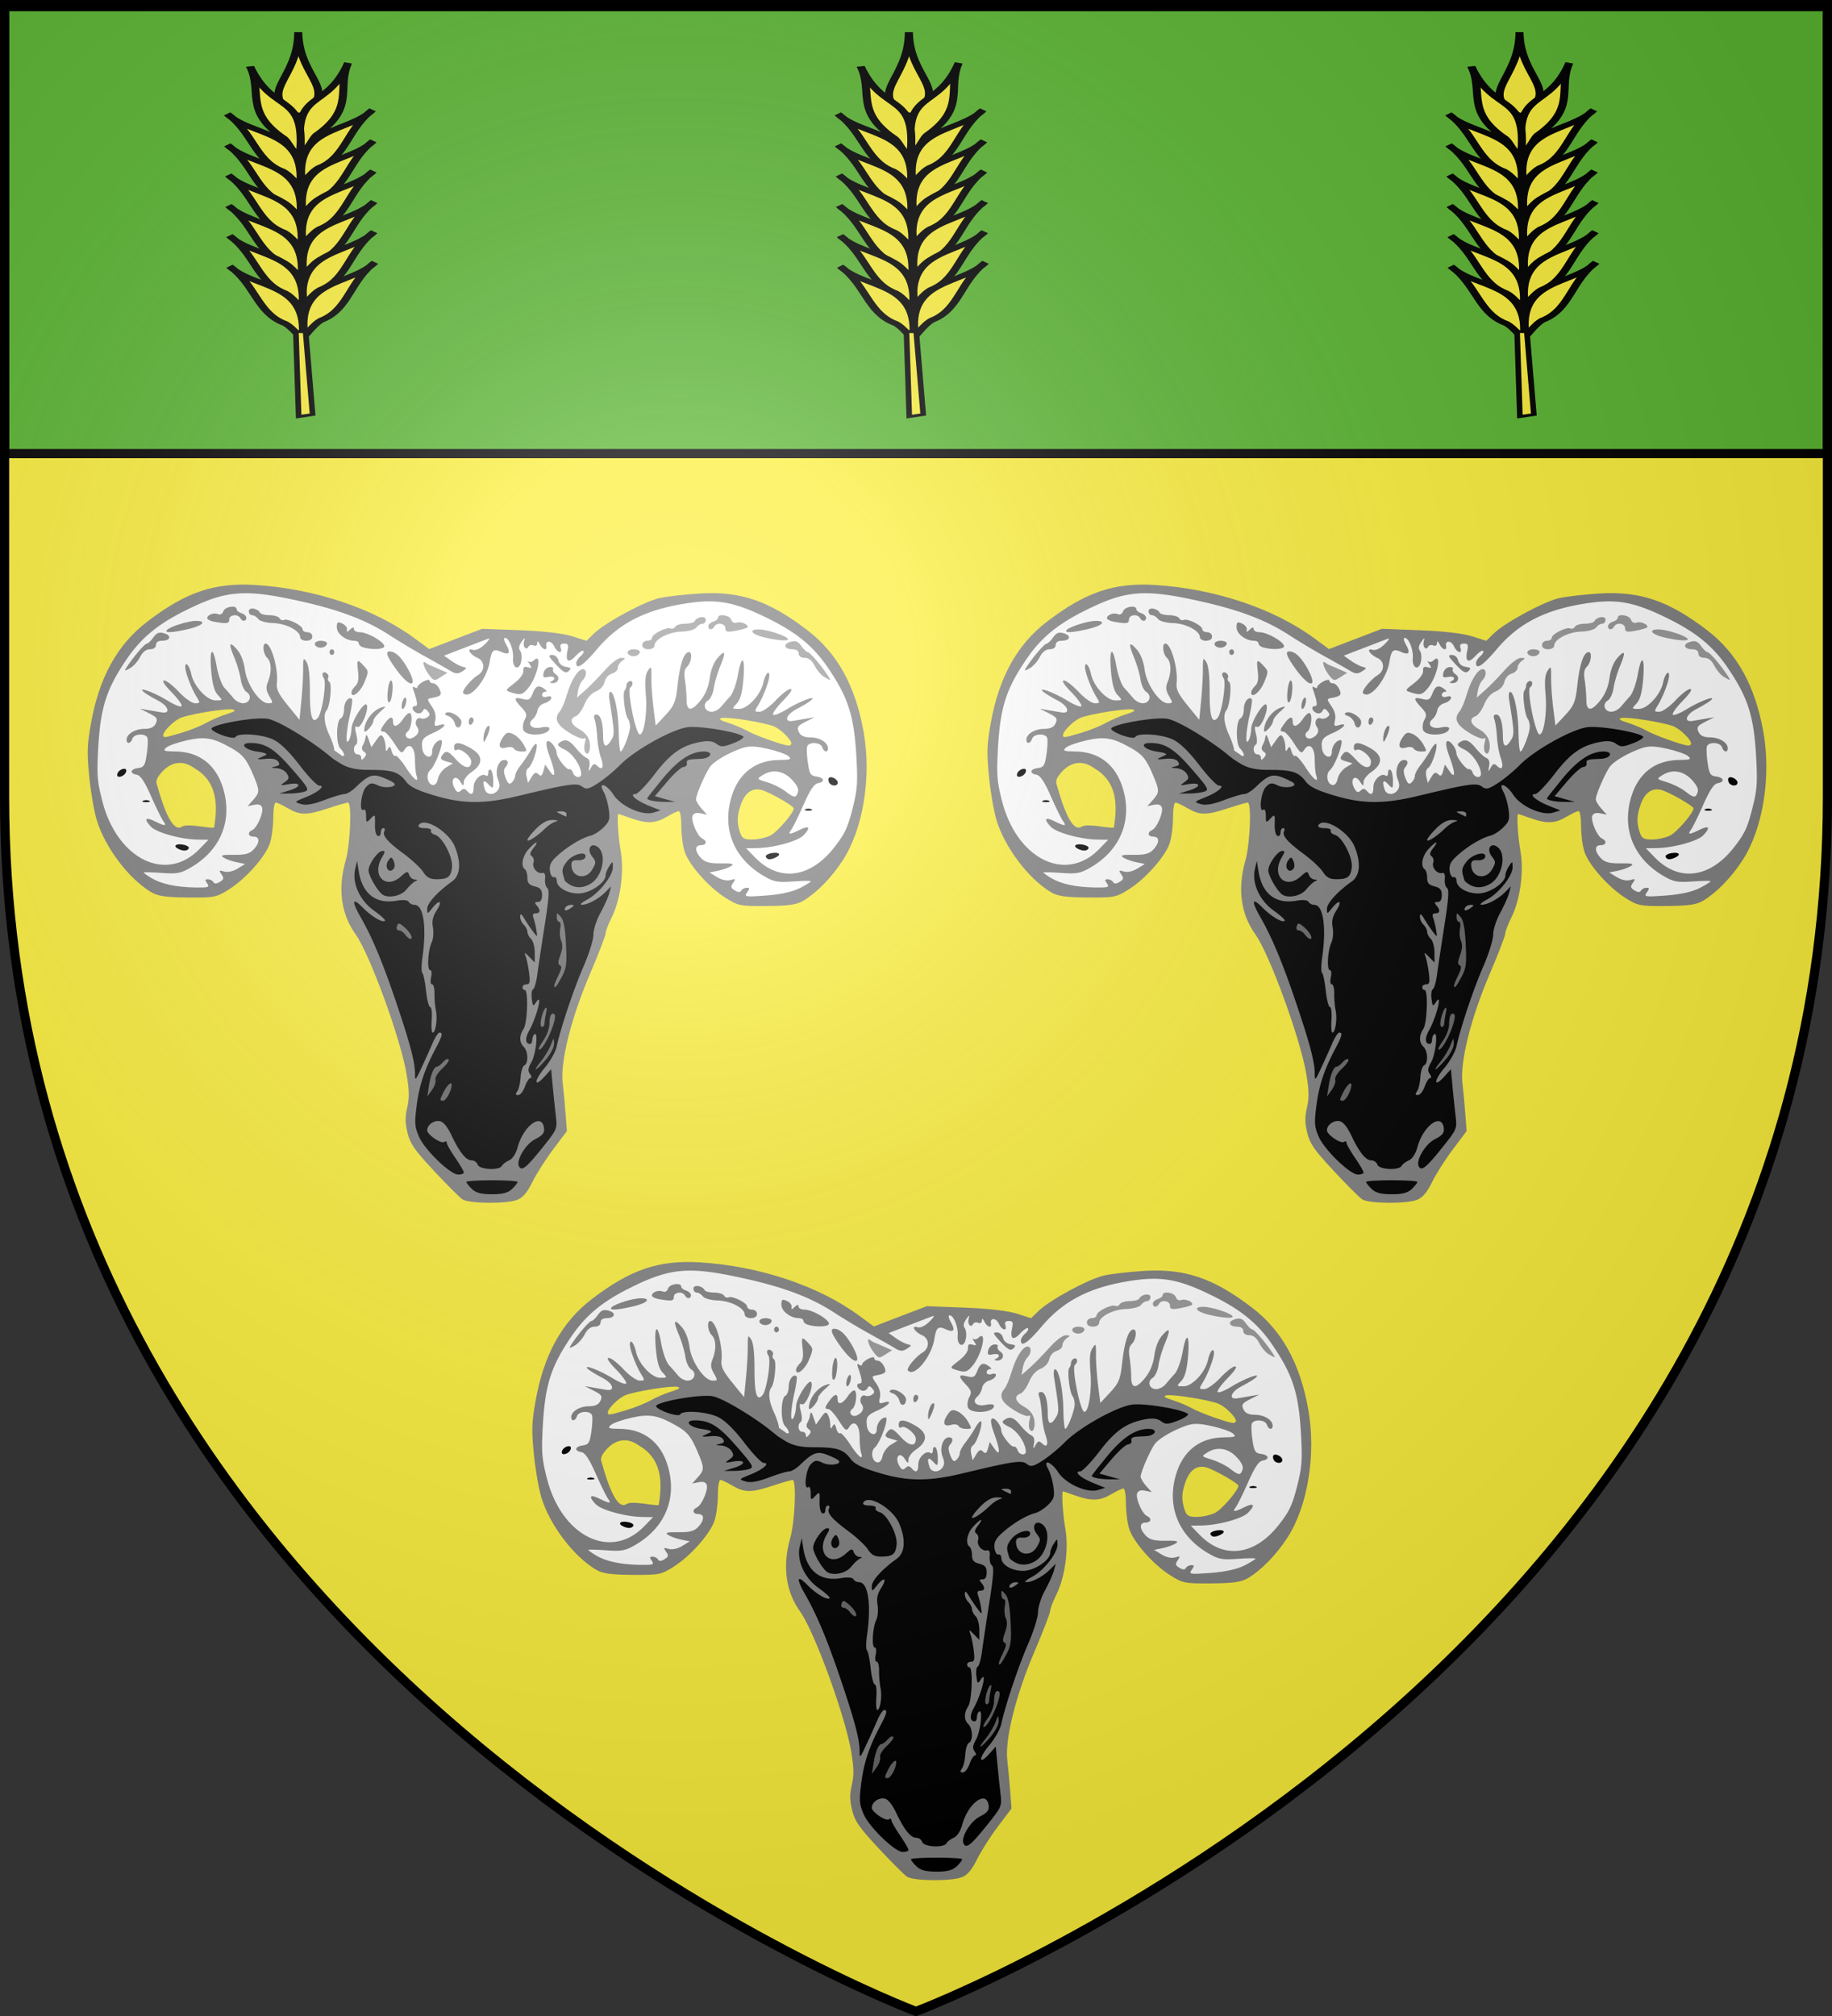 <svg xmlns="http://www.w3.org/2000/svg" xmlns:xlink="http://www.w3.org/1999/xlink" width="600" height="660" version="1.0"><rect width="100%" height="100%" fill="#333333" stroke="none"/><desc>Flag of Canton of Valais (Wallis)</desc><defs><radialGradient xlink:href="#a" id="j" cx="221.445" cy="226.331" r="300" fx="221.445" fy="226.331" gradientTransform="matrix(1.353 0 0 1.349 -77.63 -85.747)" gradientUnits="userSpaceOnUse"/><linearGradient id="a"><stop offset="0" style="stop-color:white;stop-opacity:.314"/><stop offset=".19" style="stop-color:white;stop-opacity:.251"/><stop offset=".6" style="stop-color:#6b6b6b;stop-opacity:.125"/><stop offset="1" style="stop-color:black;stop-opacity:.125"/></linearGradient></defs><g style="display:inline"><path d="M300 658.5s298.5-112.32 298.5-397.772V2.176H1.5v258.552C1.5 546.18 300 658.5 300 658.5" style="fill:#fcef3c;fill-opacity:1;fill-rule:evenodd;stroke:none;stroke-width:1px;stroke-linecap:butt;stroke-linejoin:miter;stroke-opacity:1"/><g style="display:inline"><path d="M0 0h600v660H0z" style="fill:none;stroke:none"/></g><g style="fill:#5ab532"><path d="M1.496 393.858h597.008v147.008H1.496z" style="fill:#5ab532;fill-opacity:1;fill-rule:nonzero;stroke:#020000;stroke-width:3;stroke-linecap:butt;stroke-miterlimit:4;stroke-opacity:1;stroke-dasharray:none" transform="translate(.004 -392.366)"/></g><g style="display:inline"><g style="fill:#5ab532;fill-opacity:1" transform="matrix(1.58 0 0 1.58 -291.175 144.828)"><g id="g"><path d="M280.134 156.837c-.587-.393-3.239-3.044-5.894-5.892-4.035-4.328-4.935-5.621-5.479-7.879-.507-2.104-.521-3.263-.064-5.248.462-2.01.436-3.462-.127-6.877-1.198-7.275-7.622-24.901-10.567-29-3.024-4.205-3.734-9.46-2.068-15.295.974-3.41 1.321-12.007.485-12.007-.304 0-2.147.53-4.095 1.176-4.443 1.476-5.869 1.476-8.359 0-1.092-.647-2.223-1.176-2.512-1.176-.302 0-.527 1.394-.527 3.254 0 1.79-.33 4.172-.733 5.292-.995 2.765-4.999 7.252-8.386 9.398-2.656 1.683-3.057 1.763-8.611 1.716-4.58-.038-6.205-.277-7.599-1.116-4.671-2.814-9.53-9.26-11.257-14.93-.555-1.826-1.26-5.906-1.564-9.066-.477-4.946-.427-6.463.355-10.885 1.696-9.586 5.449-16.388 11.668-21.146 7.988-6.112 13.884-8.122 22.327-7.613 12.332.745 24.62 4.836 33.012 10.99l3.124 2.292 5.488-2.1 5.488-2.1 7.852.3c4.874.186 8.974.658 10.811 1.246l2.96.946 1.533-1.499c2.306-2.253 10.414-6.643 13.572-7.348 1.531-.342 5.292-.774 8.357-.96 8.442-.512 14.338 1.498 22.327 7.61 6.22 4.759 9.973 11.561 11.669 21.147 1.642 9.285-.117 20.035-4.343 26.535-2.312 3.556-5.344 6.672-8.124 8.346-1.394.84-3.019 1.078-7.598 1.116-5.555.047-5.956-.033-8.612-1.716-3.387-2.146-7.391-6.633-8.386-9.398-.403-1.12-.732-3.502-.732-5.292 0-1.86-.226-3.254-.527-3.254-.29 0-1.42.53-2.513 1.176-2.37 1.405-4.062 1.474-7.391.3-1.368-.481-2.544-.878-2.614-.882-.348-.017-.056 4.733.474 7.713.75 4.216-.065 10.13-1.895 13.758-.681 1.35-1.238 2.822-1.238 3.272s-1.472 4.266-3.271 8.48c-3.89 9.106-6.139 18.127-5.622 22.54.179 1.524.447 4.384.596 6.357l.271 3.586-2.84 3.768c-1.563 2.072-3.505 5.126-4.317 6.787-1.045 2.14-1.949 3.21-3.1 3.677-2.164.876-10.052.808-11.404-.099" style="display:inline;fill:gray;fill-opacity:1;stroke:none"/><path d="M290.444 154.685c.627-.607 1.14-1.26 1.14-1.451 0-.19-2.393-.347-5.319-.347-2.925 0-5.319.156-5.319.347s.513.844 1.14 1.451c.836.81 1.949 1.105 4.18 1.105s3.342-.294 4.178-1.105" style="display:inline;fill:#000;fill-opacity:1;stroke:none"/><path d="m253.591 63.824 1.187.813c.424.409.84.472.84.144 0-.324-.343-.919-.762-1.322-.963-.928-.896-5.858.086-6.295.371-.166.675-1.039.675-1.94 0-1.452 1.038-2.718 1.648-2.01.124.145-.081 1.64-.457 3.324-.827 3.702-.923 6.498-.177 5.157.27-.485.5-1.544.512-2.353.023-1.603 2.706-5.803 3.157-4.943.496.948-1.162 4.895-1.916 4.559-.553-.247-.604.062-.249 1.5.268 1.085.26 1.945-.022 2.147-.753.54-.54 2.032.29 2.032.419 0 .76.318.76.706 0 .536.152.53.63-.025.5-.581.487-.831-.065-1.228-.442-.317-.535-.79-.257-1.3.24-.44.469-1 .508-1.242.198-1.23.301-1.21.773.147l.51 1.471 1.012-1.44c.835-1.186 1.094-1.29 1.476-.588.255.468.47 1.38.48 2.028.011.902.118.987.458.364.348-.638.518-.542.789.45.19.694.531 1.129.76.965.227-.164 1.18.883 2.116 2.327 1.697 2.616 2.846 3.494 2.263 1.73-.17-.513-.308-1.977-.308-3.255 0-2.61-1.153-3.683-2.188-2.038-.554.879-.782.73-2.129-1.383-.83-1.302-1.793-2.374-2.142-2.382-.845-.018-.799-.364.24-1.772 1.035-1.405 1.66-1.518 1.66-.3 0 1.337 1.002 1.057 2.12-.595.55-.812 1.19-1.34 1.422-1.174.614.441.238 3.295-.504 3.828-.906.65-.139 1.787.904 1.34 1.232-.527 1.66-1.473 1.051-2.325-.636-.89-.064-2.144.803-1.758.345.154.947.05 1.338-.23.577-.414.588-.65.06-1.264-.527-.611-.727-.612-1.05-.004-.22.413-.78.58-1.246.373-.951-.424-1.148-1.428-.28-1.428.554 0 .454-.928-.34-3.185-.28-.794-.223-1 .195-.7.326.233.594.21.597-.051.002-.262.572-.782 1.266-1.156s1.262-.44 1.262-.147.334.533.743.533c.408 0 .987.533 1.288 1.185.572 1.24.365 1.468-1.699 1.869-.89.173-.885.255.1 1.706.686 1.01.932 1.985.729 2.888-.264 1.172-.155 1.316.786 1.03 2-.607 1.127.56-1.187 1.586-2.214.982-2.52 1.42-2.289 3.267.218 1.737 2.036 2.368 2.036.706 0-1.224.932-2.47 1.846-2.47.775 0-1.116 5.264-2.233 6.216-.93.792-.626 2.83.458 3.072.523.117.936-.354 1.14-1.302.177-.817.946-1.866 1.708-2.332l1.387-.847-1.407-.412c-1.127-.33-1.29-.575-.824-1.228.822-1.15 1.153-1.044 3.016.978 1.665 1.806 3.014 1.94 3.014.299 0-1.096-2.293-2.921-3.017-2.402-.29.21-.529-.033-.529-.537 0-1.183 1.043-1.163 3.254.062 2.814 1.558 2.909 3.31.276 5.115-.827.568-1.51 1.48-1.52 2.028-.014.872-.109.854-.761-.148-1.046-1.607-2.117-.395-1.185 1.34.499.927.815 1.061 1.33.565.495-.478.832-.47 1.262.03.92 1.068 1.397.806 1.397-.77 0-1.498 1.634-3.019 2.543-2.366.273.196.496-.072.496-.596 0-.523.228-.788.507-.588s.506 1.183.506 2.185c0 1.784-.02 1.8-1.013.756-1.012-1.064-1.285-.626-.705 1.129.38 1.149 1.899 1.213 2.685.114.436-.611.439-1.185.01-2.279-.667-1.7.088-3.964 1.321-3.964.87 0 .962.685.211 1.557-.37.43-.346 1.088.08 2.173.474 1.21.761 1.41 1.29.9.375-.361.68-.982.68-1.38 0-.4.514-1.37 1.14-2.156a28 28 0 0 0 2.067-3.08c.51-.905 1.046-1.509 1.19-1.34.433.502-.87 4.457-1.631 4.951-.44.287-.592.959-.404 1.794l.3 1.335.742-1.228c.561-.932.903-1.073 1.412-.582.517.498.755.342 1.034-.677l.362-1.324.947 1.358c1.272 1.826 1.253.39-.042-3.118-.63-1.71-.802-2.813-.473-3.05.543-.389 1.925 1.348 1.952 2.453.023.918 2.062 3.503 2.619 3.32.256-.084.597.247.759.736.33 1.002 1.704 1.22 1.704.27 0-1.656-1.756-4.264-3.413-5.068-1.397-.678-1.657-1.01-1.106-1.415 1.206-.887 2.026-.622 3.43 1.106.738.91 1.724 1.82 2.19 2.023.572.25.766.811.598 1.73-.223 1.216-.188 1.247.334.297.464-.847.73-.92 1.313-.358 1.08 1.042 1.434.223.742-1.717-.334-.938-.677-2.866-.762-4.285s-.323-3.043-.528-3.61c-.259-.713-.142-1.029.382-1.029.848 0 1.362 1.71 1.372 4.56.01 2.184.637 2.452 1.683.718.713-1.181.696-1.536-.382-8.367-.14-.89-.05-1.617.2-1.617.8 0 1.66 4.124 1.73 8.3.038 2.228.214 4.051.391 4.052.487.004 1.958-3.842 1.958-5.117 0-.614-.2-1.368-.442-1.676-.612-.774-1.148-5.282-.692-5.812.206-.239.374-.72.374-1.071 0-.35.285-.748.633-.883.714-.276.873.788.19 1.278-.748.537 1.107 9.754 1.963 9.754.875 0 1.558-4.398 1.257-8.085-.248-3.036-.15-4.248.417-5.125.688-1.066.74-.959.72 1.47-.013 1.441.184 4.257.438 6.257l.46 3.637 1.855-1.979c1.964-2.095 2.297-2.871 2.658-6.196.495-4.562 1.336-7.041 2.388-7.041.753 0 .492 2.164-.359 2.984-.593.571-.717 1.324-.474 2.867.181 1.15.331 2.952.333 4.003.005 2.486 1.047 2.5 2.983.038.954-1.213 1.595-2.81 1.816-4.523.21-1.62.818-3.2 1.567-4.07 1.667-1.936 1.868-1.406.612 1.613-.578 1.39-1.178 3.432-1.332 4.537s-.697 2.268-1.206 2.584c-1.198.745-.687 2.322.753 2.322.604 0 1.484-.463 1.954-1.03a76 76 0 0 1 1.884-2.16c.58-.637 1.294-2.623 1.638-4.559.786-4.419 1.525-3.59 1.092 1.224-.235 2.616-.636 4.033-1.364 4.821-1.03 1.113-1.028 1.116.485 1.116 1.79 0 4.494-2.93 5.028-5.448.378-1.78 1.245-2.773 1.245-1.425 0 1.069-1.274 4.405-2.345 6.137-.78 1.263-.765 1.324.327 1.324.632 0 2.13-1.055 3.343-2.353 1.21-1.295 2.578-2.354 3.041-2.354.54 0-.004.866-1.51 2.406-1.294 1.323-2.236 2.625-2.093 2.894s1.455-.244 2.915-1.14c2.775-1.705 6.383-3.012 4.934-1.789-.418.353-1.748 1.155-2.955 1.783-2.175 1.131-2.702 2.768-.79 2.455.528-.086 1.757-.295 2.732-.464l1.773-.307-1.89.964c-1.621.826-1.817 1.123-1.376 2.082.361.784 1.078 1.123 2.397 1.137 1.941.019 3.655 1.075 3.655 2.252 0 .974-.854.822-1.196-.212-.352-1.066-2.792-1.18-3.126-.147-.13.404-.061 1.927.154 3.383.342 2.31.568 2.671 1.773 2.834 1.643.221 1.836 1.124.296 1.39-.77.134-1.632 1.425-2.962 4.432-1.032 2.334-2.167 4.65-2.522 5.148-.804 1.125-.458 1.135 1.774.052 1.966-.954 2.276-.464.733 1.157-1.152 1.211-6.17 2.594-9.614 2.65l-2.28.036 1.887 1.937c4.91 5.04 11.276 4.277 16.238-1.948 2.259-2.834 2.9-4.157 3.886-8.01 1.026-4.016 1.139-5.384.868-10.53-.462-8.805-1.662-12.611-5.966-18.923-2.913-4.273-6.323-7.114-11.885-9.904-7.533-3.78-11.141-4.422-18.182-3.24-8.02 1.346-13.346 4.15-17.731 9.339q-4.321 5.11-4.322 2.906c0-.369.399-1.009.886-1.423.487-.413.75-.909.586-1.1s-.901.3-1.636 1.09c-1.467 1.58-2.138 1.104-1.647-1.166.251-1.163.119-1.437-.696-1.437-.687 0-.914.28-.716.882.442 1.338-.714 1.056-1.353-.33-.565-1.227-1.863-1.257-1.63-.037.2 1.04-.78.773-1.352-.368q-.515-1.025-.532-.231c-.009.457-.333.657-.759.467-.409-.183-.88-.074-1.048.24-.482.907-1.232.034-.93-1.083.228-.849.145-.83-.52.117-.558.793-.639 1.345-.274 1.856.286.4.375 1.397.199 2.216-.433 2.003-1.86 1.395-1.682-.717.145-1.732-.83-4.189-1.663-4.189-.323 0-.223.574.245 1.404.974 1.725.63 2.226-1.023 1.496-1.62-.716-2.001-.399-2.387 1.988-.61 3.782-4.19 8.054-5.486 6.548-.373-.433 1.578-2.83 3.029-3.719 1.514-.928 1.472-2.892-.078-3.577-1.565-.691-2.395-2.098-.984-1.67.613.187 1.57-.256 2.485-1.15.82-.8 1.147-1.325.73-1.168s-2.654 1.015-4.969 1.906l-4.208 1.62 1.477 1.044c.813.574 1.909 1.148 2.436 1.275.893.217.883.28-.145.94-.883.566-1.386.534-2.533-.164-.786-.478-3.14-1.813-5.23-2.965a142 142 0 0 1-7.345-4.403c-4.593-2.99-10.012-5.085-17.656-6.83-12.334-2.814-16.085-2.533-24.833 1.855-5.587 2.802-8.994 5.639-11.91 9.917-4.304 6.312-5.504 10.118-5.967 18.923-.27 5.146-.157 6.514.87 10.53 3.073 12.027 13.218 17.047 20.123 9.958l1.887-1.937-2.28-.037c-3.444-.055-8.462-1.438-9.614-2.649-1.543-1.621-1.233-2.111.733-1.157 2.231 1.083 2.577 1.073 1.774-.052-.356-.497-1.49-2.814-2.522-5.148-1.33-3.007-2.193-4.298-2.962-4.432-1.54-.266-1.348-1.17.295-1.39 1.206-.163 1.432-.524 1.774-2.834.215-1.456.284-2.979.154-3.383-.334-1.034-2.774-.919-3.126.147-.342 1.034-1.196 1.186-1.196.212 0-1.177 1.713-2.233 3.654-2.252 1.32-.014 2.036-.353 2.397-1.137.442-.959.246-1.256-1.375-2.082l-1.89-.964 1.773.307c.975.169 2.204.378 2.731.464 1.913.313 1.386-1.324-.79-2.455-1.207-.628-2.536-1.43-2.954-1.783-1.45-1.223 2.158.084 4.934 1.788 1.46.897 2.772 1.41 2.915 1.141s-.799-1.571-2.093-2.894c-1.506-1.54-2.05-2.406-1.51-2.406.463 0 1.831 1.06 3.04 2.354 1.213 1.298 2.712 2.353 3.343 2.353 1.092 0 1.108-.061.327-1.324-1.07-1.732-2.345-5.068-2.345-6.137 0-1.348.868-.355 1.246 1.425.534 2.518 3.238 5.448 5.028 5.448 1.513 0 1.514-.003.485-1.116-.728-.788-1.129-2.205-1.365-4.821-.433-4.814.307-5.643 1.092-1.224.345 1.936 1.058 3.922 1.64 4.56a76 76 0 0 1 1.883 2.16c.47.566 1.35 1.029 1.954 1.029 1.44 0 1.95-1.577.752-2.322-.508-.316-1.05-1.479-1.205-2.584s-.754-3.147-1.333-4.537c-1.256-3.02-1.054-3.55.612-1.614.747.867 1.358 2.45 1.565 4.051.4 3.102 3.075 7.006 4.8 7.006 1.068 0 1.077-.051.263-1.495-.682-1.209-.733-1.778-.265-2.97.798-2.035.724-4.076-.181-4.948-.818-.788-1.048-2.942-.316-2.942 1.177 0 2.66 5.2 2.335 8.186-.138 1.264.348 2.257 2.256 4.604l2.432 2.993.384-3.92c.211-2.157.381-5.1.377-6.54-.006-2.376.059-2.516.695-1.506.471.748.702 2.805.702 6.262 0 5.076.49 6.648 1.653 5.298.882-1.024 1.837-7.31 1.244-8.184-.28-.413-.378-.902-.217-1.089.429-.498 1.435.362 1.119.956-.148.279-.038.674.246.877.579.416.14 4.968-.564 5.86-.721.912-.508 2.844.571 5.183.557 1.208 1.013 2.626 1.013 3.152z" style="display:inline;fill:#fff;fill-opacity:1;stroke:none"/><path d="m253.461 65.657-1.328-1.057c-2.665-2.26-10.02-6.987-12.435-7.337-2.568-.373-10.73 1.025-11.551 1.978-.219.254.743.886 2.137 1.404 1.436.533 2.659.71 2.82.408.501-.943 5.626-.578 7.907.563 1.422.711 3.325 2.578 5.4 5.295 1.762 2.309 3.574 4.198 4.027 4.198 1.411 0-.176 1.366-2.82 2.428-2.37.952-2.376.961-.928 1.407 1.003.308 2.506.052 4.813-.82 1.845-.697 3.736-1.264 4.202-1.259s1.492-.614 2.28-1.375c2.626-2.537 3.548-2.874 5.628-2.057 1.035.406 2.077.924 2.314 1.149.844.803-1.799 1.21-3.268.502-1.282-.616-1.638-.569-2.495.332-1.032 1.084-1.486 5.406-.494 4.693.29-.208.507.319.507 1.234 0 1.521.044 1.55.945.602.908-.954.944-.907.887 1.172-.034 1.258.206 2.273.574 2.423.348.141.633-.163.633-.675s.241-.931.536-.931.39.276.21.614c-.481.904.637 2.207 4.056 4.727 1.678 1.236 3.48 2.922 4.007 3.748.722 1.13 1.409 1.498 2.787 1.492 2.334-.012 2.948-.492 3.17-2.478.228-2.052-1.963-6.269-3.491-6.718-.625-.184-1.01-.57-.857-.86.154-.289-.43-.525-1.3-.525-.924 0-1.45-.245-1.266-.589.99-1.862 6.175 1.195 7.5 4.422 1.356 3.302 1.14 5.985-.579 7.207-2.96 2.103-5.148 4.504-5.148 5.65 0 1.149.029 1.146 1.033-.106 1.519-1.893 2.215-1.568.938.438-.821 1.29-1.018 2.193-.78 3.578.181 1.047.059 2.407-.28 3.128-.764 1.623-.98 5.688-.302 5.688.295 0 .378.627.196 1.471-.188.87-.1 1.471.214 1.471.293 0 .514.86.49 1.912-.022 1.052.11 2.635.296 3.52.36 1.722-.063 4.57-.679 4.57-.205 0-.292-1.192-.192-2.648.102-1.489-.037-2.647-.318-2.647-.275 0-.663-1.523-.862-3.383-.2-1.86-.542-3.516-.76-3.677-.219-.162-.21-1.618.02-3.236.903-6.35.22-10.87-1.644-10.88-.47-.002-1.004-.282-1.184-.62-.2-.378-1.183-.469-2.525-.235-4.31.75-7.115-1.433-7.852-6.113l-.339-2.156-.394 1.644c-.702 2.927.917 6.55 3.868 8.66 1.405 1.004 2.447 1.95 2.316 2.102-.45.524-2.803-.858-4.628-2.72-2.18-2.222-2.363-1.374-.431 1.996 2.356 4.11 4.479 9.158 7.158 17.028 3.021 8.874 4.108 12.926 4.108 15.316 0 1.65.074 1.588 1.347-1.137.741-1.585 1.772-3.875 2.292-5.088s1.166-2.206 1.439-2.206c.751 0 .594.661-.766 3.235-2.336 4.42-3.416 7.648-3.951 11.804-.475 3.687-.426 4.415.438 6.464 1.153 2.733 6.5 7.913 8.168 7.913.64 0 1.162-.198 1.16-.44-.002-.244-.801-1.605-1.773-3.025-.973-1.421-1.769-2.827-1.769-3.124s-.227-.377-.505-.177c-.647.464-3.547-1.504-3.547-2.408 0-1.103 1.373-2.11 2.595-1.902.737.125 1.586 1.149 2.434 2.933 1.699 3.573 3.009 5.202 4.184 5.202.522 0 1.081.397 1.242.882.343 1.038 4.486 1.25 5.015.258.183-.343.857-.857 1.5-1.14.728-.322 1.4-1.359 1.785-2.758 1.23-4.472 5.058-7.217 5.463-3.918.12.983-.29 1.494-1.84 2.288-2.005 1.027-4.003 4.397-3.343 5.637.553 1.04 1.504.287 4.75-3.758 3.189-3.975 3.193-3.984 2.87-6.766a341 341 0 0 1-.645-6.198l-.32-3.412-1.356 1.508c-2.24 2.492-2.233.876.007-1.775 1.142-1.351 2.267-3.353 2.502-4.449.817-3.826 3.56-12 5.574-16.609 1.116-2.555 2.03-5.488 2.03-6.518 0-1.055.639-3.044 1.462-4.552.804-1.473 1.63-3.312 1.836-4.087l.373-1.408-1.202 1.212c-1.406 1.416-3.672 2.618-4.9 2.6-.474-.007.052-.495 1.168-1.085 2.457-1.296 5.321-4.927 5.299-6.718-.016-1.273-.034-1.277-.76-.162-.41.629-.744 1.476-.744 1.883 0 1.55-3.298 3.741-5.634 3.741-2.376 0-4.497-1.264-4.497-2.68 0-.468-.285-.784-.633-.703-.35.082-.703-.542-.788-1.396-.12-1.204.27-1.914 1.773-3.236 2.172-1.907 4.857-3.493 6.74-3.981.696-.18 1.885-.953 2.641-1.717 1.199-1.212 1.334-1.684 1.06-3.693-.174-1.266-.648-2.899-1.054-3.627-1.236-2.218.544-1.68 2.055.62 1.573 2.396 5.997 4.358 8.257 3.663l1.478-.455-2.384-.958c-2.645-1.062-4.232-2.428-2.821-2.428.452 0 2.247-1.861 3.987-4.136 3.315-4.331 5.618-5.946 9.514-6.669 1.545-.287 2.543-.165 3.293.4.925.697 1.427.673 3.582-.17 1.378-.538 2.253-1.16 1.945-1.382-1.35-.97-9.152-2.242-11.581-1.89-3.28.477-10.916 4.752-13.893 7.78-1.254 1.274-3.321 2.982-4.593 3.796-2.006 1.282-2.449 1.375-3.326.699-1.054-.813-2.806-.552-13.357 1.985-6.847 1.647-11.288 1.636-16.97-.04-3.828-1.128-5.34-1.861-6.186-2.998-1.588-2.134-3.178-2.393-7.919-2.393-4.35 0-5.607-1.37-7.048-2.199z" style="display:inline;fill:#000;fill-opacity:1;stroke:none"/><path d="M276.214 134.649c.77-1.515 1.693-2.337 1.693-1.51 0 1.178-1.146 3.275-1.79 3.275-.708 0-.697-.203.097-1.765M273.175 133.472c.376-2.457 1.051-4.118 1.674-4.118.249 0 .821-.429 1.273-.953.45-.524.973-.775 1.16-.557s-.407 1.075-1.321 1.906c-.915.83-1.546 1.862-1.403 2.293.142.43-.182 1.392-.72 2.136l-.978 1.352z" style="display:inline;fill:#666;fill-opacity:1;stroke:none"/><path d="M291.516 134.45c.31-.433.622-1.753.695-2.934.073-1.18.418-2.274.766-2.43.879-.394.794-2.963-.126-3.85-.94-.906-.95-2.309-.025-3.725.795-1.22 1.009-8.042.251-8.042-.264 0-.48-.265-.48-.589s.372-.588.827-.588c.665 0 .774-.43.556-2.206-.148-1.214-.445-2.736-.659-3.383-.384-1.16-.374-1.162.71-.056l1.1 1.12v-2.078c0-1.143-.343-2.408-.76-2.81-.419-.403-.76-1.065-.76-1.471s-.343-1.068-.76-1.471c-.418-.403-.748-1.163-.734-1.69.02-.71.25-.585.887.481a35 35 0 0 0 1.78 2.648c.92 1.208.92 1.208.699-.262-.123-.81-.39-1.935-.595-2.5-.266-.734-.138-1.03.441-1.03.966 0 1.05-.669.206-1.648-.472-.549-.416-.706.254-.706q.86-.001.86-1.424c0-1.104-.34-1.511-1.519-1.812-1.165-.297-1.52-.711-1.52-1.777 0-.764-.228-1.553-.506-1.753-.923-.662-.526-2.786.786-4.197 1.59-1.712 2.25-1.835.959-.18-.716.92-.792 1.323-.315 1.666.347.249.498.852.337 1.34-.338 1.024.839 2.375 1.852 2.128.456-.112.64.312.55 1.26-.075.787.134 1.624.465 1.861.454.326.322 2.209-.539 7.69-.627 3.993-1.314 8.57-1.526 10.17-.213 1.602-.61 2.998-.882 3.104s-.394.987-.271 1.96c.205 1.623.279 1.682.907.72 1.443-2.209.138 3.08-1.458 5.91-.879 1.557-.801 2.751.178 2.751.262 0 .477-.382.477-.848s.206-.996.458-1.177c.812-.582.288 4.16-.64 5.806-.708 1.253-.77 1.773-.297 2.436.35.489.39.843.095.843-.278 0-.79.794-1.136 1.765s-.972 1.765-1.39 1.765c-.578 0-.625-.19-.198-.787" style="display:inline;fill:gray;fill-opacity:1;stroke:none"/><path d="M296.437 128.228c.766-.942 1.678-2.464 2.028-3.382.589-1.547.638-1.57.677-.326.024.793-.679 2.178-1.715 3.382-2.125 2.468-2.952 2.74-.99.326M296.858 124.014c.721-.996 1.312-2.54 1.312-3.432 0-1.723.403-2.55 1.026-2.103.834.598-2.065 7.345-3.156 7.345-.271 0 .097-.815.818-1.81M296.452 119.5c.18-.89.558-1.884.839-2.207.342-.395.406-.104.195.882-.174.81-.319 1.802-.323 2.207s-.239.735-.523.735c-.305 0-.382-.662-.188-1.618M299.183 112.53c0-.193.399-1.157.886-2.143.63-1.272.714-1.864.29-2.038-.447-.184-.427-.71.081-2.114.472-1.304.525-2.2.173-2.962-.277-.6-.366-1.73-.197-2.508.173-.802.082-1.416-.21-1.416-.284 0-.517-.454-.517-1.009 0-.94.057-.942.842-.03.595.69.911 2.36 1.077 5.674.204 4.1.092 4.963-.884 6.796-1.058 1.99-1.541 2.537-1.541 1.75M268.282 101.996c-.347-.485-.938-.882-1.313-.882-.392 0-.56-.368-.395-.867.245-.744.456-.723 1.482.147 1.271 1.078 1.999 2.485 1.285 2.485-.236 0-.712-.397-1.06-.883" style="display:inline;fill:#666;fill-opacity:1;stroke:none"/><path d="M301.462 96.407c.173-.324.699-.584 1.17-.58.738.008.752.088.097.58-.992.745-1.663.745-1.267 0" style="display:inline;fill:gray;fill-opacity:1;stroke:none"/><path d="M343.036 85.883c-.153-.287.404-.639 1.237-.78 1.602-.274 2.066.342.713.945-1.103.492-1.623.448-1.95-.165M221.297 84.25c-1.208-.566-.625-1.17.881-.913.833.142 1.39.494 1.237.78-.298.562-1.098.612-2.118.134" style="display:inline;fill:#000;fill-opacity:1;stroke:none"/><path d="M293.61 82.375c0-.29.835-1.355 1.855-2.367 1.276-1.265 2.343-1.818 3.42-1.771 1.065.046 1.241.159.551.353-.557.156-1.469.739-2.026 1.294-1.66 1.654-3.8 3.057-3.8 2.491M300.45 76.992c-.968-.483-.962-.508.126-.547.627-.023 1.14.223 1.14.547s-.057.57-.127.547-.583-.269-1.14-.547" style="display:inline;fill:gray;fill-opacity:1;stroke:none"/><path d="M307.794 76.992c0-.324.202-.588.448-.588s.603-.596.794-1.324c.195-.746.456-1.017.598-.621.307.856-.673 3.121-1.35 3.121-.27 0-.49-.264-.49-.588M305.87 75.545c-.344-.875-.382-1.588-.098-1.792.26-.187.621.346.802 1.183.44 2.04.005 2.417-.704.609M303.489 75.815c-.173-.323-.072-.588.223-.588s.536.265.536.588c0 .324-.1.589-.223.589s-.364-.265-.536-.589M351.233 76.014c.348-.163.918-.163 1.267 0s.063.297-.634.297c-.696 0-.981-.134-.633-.297M307.913 73.69c.332-.846.69-1.235.797-.864.269.938-.272 2.401-.889 2.401-.32 0-.287-.573.092-1.538M213.952 74.249c.348-.163.918-.163 1.266 0s.063.297-.633.297c-.697 0-.982-.134-.633-.297M356.151 70.481c-.183-.345-.207-.775-.051-.955.416-.484 1.845.271 1.845.976 0 .798-1.366.783-1.794-.02M208.616 68.664c.125-.435.634-.883 1.13-.994.578-.13.821.082.676.588-.125.435-.633.883-1.13.995-.577.13-.82-.082-.676-.589" style="display:inline;fill:#000;fill-opacity:1;stroke:none"/><path d="M305.54 64.095c-.19-.355-.19-1.206-.003-1.89.221-.809.152-1.11-.196-.86-.295.212-1.688-.337-3.094-1.219-2.612-1.638-3.166-2.934-1.888-4.42.368-.427 1.028-1.998 1.466-3.49.875-2.983 2.291-5.23 3.297-5.23.861 0 .826 1.45-.057 2.3-.387.373-.812 1.336-.944 2.14l-.24 1.462 1.737-1.539c.955-.846 2.769-2.703 4.03-4.127 1.303-1.471 2.765-2.58 3.386-2.57.986.016 1.007.076.207.617-.487.33-.886.979-.886 1.442s-.55 1.002-1.223 1.198c-.709.207-1.346.929-1.517 1.718-.177.82-.897 1.605-1.811 1.975-.964.39-1.83 1.376-2.374 2.7-.471 1.148-1.272 2.24-1.779 2.426-1.43.527-1.091 1.713.787 2.754 1.096.607 1.832 1.52 2.054 2.547.364 1.683-.341 3.213-.952 2.066z" style="display:inline;fill:#999;fill-opacity:1;stroke:none"/><path d="M290.823 63.458c-.173-.325-.845-.436-1.494-.246-1.57.457-1.917-.362-.849-2.006.725-1.115 1.084-1.244 2.152-.772.705.31 1.669 1.252 2.142 2.09.845 1.498.838 1.525-.388 1.525-.687 0-1.39-.266-1.563-.59M284.503 61.401c.005-1.374.816-3.06 1.237-2.57.16.184-.055 1.103-.476 2.041-.612 1.363-.765 1.47-.761.53M292.755 59.558c-.175-.528-.04-1.476.299-2.106.526-.98.427-1.35-.68-2.542-1.686-1.815-1.636-2.22.216-1.747 1.293.33 1.6.165 2.108-1.13.634-1.616 1.238-1.844 2.458-.928q.761.57.127.58a.66.66 0 0 0-.633.666c0 .373.45.52 1.042.34.651-.198.97-.064.849.356-.106.37-.745.825-1.42 1.01-.674.184-1.31.847-1.414 1.472s-.539 1.433-.967 1.797c-1.288 1.094-.23 2.172 1.715 1.748.959-.209 1.715-.13 1.715.178 0 1.508-4.926 1.786-5.415.306M259.94 58.696c.452-1.658 1.9-3.271 3.353-3.739 1.122-.361 1.11-.312-.204.874-.766.69-1.393 1.517-1.393 1.837 0 .646-1.265 2.262-1.77 2.262-.179 0-.172-.555.013-1.234M278.586 58.279c-.147-.65-.758-1.356-1.36-1.57-.748-.266-.877-.49-.41-.71.886-.42 3.117.968 3.117 1.937 0 1.303-1.07 1.575-1.347.343M281.453 57.906c0-.505.228-.917.506-.917.279 0 .507.249.507.553s-.228.717-.507.917c-.278.2-.506-.049-.506-.553M267.628 54.047c.146-.647.445-1.177.665-1.177s.281.53.136 1.177-.445 1.177-.665 1.177-.281-.53-.136-1.177M264.648 51.699c.107-1.297.412-2.359.678-2.359.646 0 .314 4.267-.35 4.52-.32.12-.446-.718-.328-2.161M257.137 51.809c0-.308.366-.912.813-1.343.584-.563.74-1.408.554-3.013-.294-2.55-.19-2.647 1.22-1.123 1.002 1.085 1.004 1.154.104 3.375-.828 2.042-2.69 3.499-2.69 2.104" style="display:inline;fill:gray;fill-opacity:1;stroke:none"/><path d="M290.136 51.775c-1.155-.376-1.13-.44.76-1.878 1.178-.898 1.924-1.91 1.876-2.548-.057-.778.185-.978.916-.756.859.26.906.168.348-.682-.355-.54-.446-.787-.202-.547s.729.16 1.078-.176c1.936-1.866.788 3.49-1.257 5.866-1.102 1.28-1.534 1.368-3.52.721M266.509 47.168c-2.223-3.028-2.528-4.105-1.08-3.816 1.097.218 2.292 1.5 3.512 3.761 2.028 3.765.32 3.803-2.432.055M298.55 49.539c1.12-.525.674-1.221-.6-.939-1.012.225-1.188.074-.982-.841.138-.614.698-1.155 1.244-1.202.546-.048.869.145.718.43-.151.283.104.762.566 1.063.996.647.502 1.899-.723 1.832-.528-.028-.613-.16-.223-.343" style="display:inline;fill:gray;fill-opacity:1;stroke:none"/><path d="M273.303 48.276c-1.074-1.329-1.69-3.282-.836-2.652.345.254.741.493.88.531.14.038 1.025.41 1.967.83l1.714.76-1.207.777c-1.504.968-1.539.964-2.518-.246M355.084 48.566c-.599-.347-1.467-1.373-1.929-2.281-.555-1.093-1.258-1.651-2.077-1.651-.763 0-1.238-.34-1.238-.883s-.475-.882-1.236-.882c-1.77 0-2.097-1.069-.472-1.543 1.057-.308 1.575-.11 2.255.866.485.696 1.086 1.265 1.335 1.265.437 0 2.788 2.743 4.159 4.854.742 1.142.738 1.143-.797.255" style="display:inline;fill:#999;fill-opacity:1;stroke:none"/><path d="M299.568 46.057c-1.621-1.726-1.74-2.012-.837-2.012.617 0 1.16.474 1.31 1.144.155.684.78 1.215 1.558 1.323 1.072.15 1.173.301.579.868-.575.55-1.102.282-2.61-1.323M210.596 46.51c1.337-2.066 3.699-4.818 4.134-4.818.249 0 .85-.57 1.335-1.265.68-.975 1.197-1.174 2.255-.866 1.624.474 1.298 1.543-.472 1.543-.762 0-1.237.339-1.237.882 0 .544-.475.883-1.238.883-.814 0-1.52.555-2.064 1.624-.454.894-1.395 1.937-2.091 2.318-1.15.63-1.207.602-.622-.3" style="display:inline;fill:gray;fill-opacity:1;stroke:none"/><path d="M315.013 44.204c-1.104-.448-.683-1.335.633-1.335.697 0 1.267.236 1.267.525 0 .677-1.085 1.14-1.9.81" style="display:inline;fill:#999;fill-opacity:1;stroke:none"/><path d="M252.578 43.457c0-.324.228-.588.507-.588.278 0 .506.264.506.588s-.228.588-.506.588c-.28 0-.507-.264-.507-.588M250.172 42.439c-1.105-.448-.684-1.335.633-1.335.696 0 1.266.236 1.266.525 0 .677-1.085 1.14-1.9.81M259.543 42.463c-.487-.148-.886-.514-.886-.814s-.41-.545-.912-.545c-1.767 0-3.64-1.427-3.643-2.776-.004-1.113.163-1.23 1.135-.792.627.282 1.07.848.985 1.257-.123.59.01.587.633-.015.532-.513.789-.545.789-.1 0 .363.56.66 1.245.66 1.499 0 4.695 1.769 5.053 2.795.256.738-2.397.937-4.399.33" style="display:inline;fill:gray;fill-opacity:1;stroke:none"/><path d="M317.42 41.986c0-.49.45-.882 1.013-.882.557 0 1.013-.278 1.013-.617 0-.775 3.03-2.293 3.848-1.928.335.15.759-.011.943-.357s1.105-.628 2.047-.628 1.838-.233 1.989-.518c.506-.95 2.317-1.193 2.317-.31 0 .455-.314.828-.698.828s-.949.351-1.256.781c-.314.44-1.67.812-3.101.85-2.655.07-5.583 1.595-5.583 2.908 0 .416-.57.756-1.266.756-.788 0-1.267-.334-1.267-.883" style="display:inline;fill:#999;fill-opacity:1;stroke:none"/><path d="M246.5 40.348c0-1.313-2.929-2.838-5.583-2.908-1.43-.038-2.787-.41-3.102-.85-.307-.43-.872-.781-1.256-.781s-.698-.373-.698-.828c0-.883 1.812-.64 2.317.31.152.285 1.047.518 1.989.518s1.864.282 2.048.628.608.506.942.357c.819-.365 3.849 1.153 3.849 1.928 0 .34.456.617 1.013.617.563 0 1.013.392 1.013.882 0 .55-.478.883-1.266.883-.697 0-1.267-.34-1.267-.756" style="display:inline;fill:gray;fill-opacity:1;stroke:none"/><path d="M342.621 40.382c-2.59-.627-3.25-1.632-1.072-1.632 1.567 0 5.294 1.161 5.986 1.864.62.631-1.826.515-4.914-.232" style="display:inline;fill:#999;fill-opacity:1;stroke:none"/><path d="M218.916 38.85c.692-.704 4.42-1.865 5.986-1.865 2.339 0 1.435.991-1.536 1.684-3.408.795-5.123.864-4.45.18" style="display:inline;fill:gray;fill-opacity:1;stroke:none"/><path d="M334.643 38.508c0-1.029-1.773-1.298-2.28-.346-.419.787-1.266.75-1.266-.055 0-.354.456-.782 1.013-.951.557-.17 1.013-.542 1.013-.828 0-.913 2.413-.556 2.73.404.183.556.658.795 1.194.601.872-.315 2.609.515 2.14 1.024-.13.142-1.207.445-2.391.672-1.778.341-2.153.25-2.153-.521" style="display:inline;fill:#999;fill-opacity:1;stroke:none"/><path d="M228.642 37.152c-.766-.135-1.393-.464-1.393-.731 0-.71 1.399-1.218 2.276-.827.431.192.889-.068 1.067-.607.322-.974 2.736-1.348 2.736-.424 0 .286.456.658 1.013.828.558.169 1.013.597 1.013.95 0 .806-.847.843-1.266.056-.49-.92-2.28-.69-2.28.294 0 .873-.452.939-3.166.461" style="display:inline;fill:gray;fill-opacity:1;stroke:none"/><path d="M268.512 92.667c.608-.762 1.432-1.536 1.831-1.718.57-.261.546-.342-.107-.379-.458-.025-.97-.463-1.139-.973-.267-.808-.477-.77-1.642.294-3.2 2.924-6.26-.124-3.957-3.943.638-1.059.656-1.308.091-1.308-.959 0-2.906 2.71-2.906 4.044 0 1.046 1.67 4.013 2.769 4.92 1.167.962 3.956.446 5.06-.937" style="display:inline;fill:#000;fill-opacity:1;stroke:none"/><path d="M350.069 92.362c1.267-.651 2.304-1.291 2.304-1.423 0-.131-1.664-.115-3.698.037-3.232.24-4.013.088-6.205-1.213-6.112-3.626-8.556-9.735-6.544-16.357 1.48-4.87 4.948-7.542 9.861-7.598 2.397-.027 2.665-.139 1.92-.797-.478-.42-2.436-1.109-4.352-1.529-2.755-.604-3.899-.615-5.465-.054-2.598.93-5.266 2.458-6.254 3.58-.89 1.01-3.072 5.938-3.072 6.937 0 .356.513 1.221 1.14 1.922l1.14 1.273-1.368-.28c-.89-.184-1.464.01-1.643.55-.344 1.041 1.04 4.237 2.024 4.676 1.076.48.894 1.378-.28 1.378-1.316 0-1.294 1.287.047 2.697.807.847 1.787 1.102 4.1 1.066 2.348-.037 2.828.091 2.106.562-.513.335-1.732.77-2.707.967l-1.773.358 1.569.967c.93.574 2.065.82 2.786.603 1.07-.32 1.137-.25.551.58-.564.8-.511 1.038.35 1.574.671.417 1.12.431 1.329.04.172-.324.67-.59 1.106-.59.68 0 .693.14.096.978-.642.902-.338.95 3.967.628 3.001-.224 5.481-.77 6.965-1.532zM227.25 91.406c-.516-.72-.486-.882.16-.882.436 0 .934.265 1.107.59.207.39.657.376 1.329-.041.86-.536.914-.775.349-1.575-.585-.829-.518-.9.551-.579.722.216 1.857-.03 2.786-.603l1.57-.967-1.774-.358c-.975-.196-2.193-.632-2.707-.967-.721-.47-.241-.6 2.106-.562 2.313.036 3.293-.219 4.1-1.066 1.341-1.41 1.364-2.697.047-2.697-1.173 0-1.356-.898-.28-1.378.984-.439 2.368-3.635 2.024-4.675-.179-.542-.753-.735-1.643-.552l-1.367.281 1.14-1.273c1.413-1.58 1.413-1.924 0-5.265-1.353-3.196-2.14-4.163-4.466-5.48-3.794-2.147-5.489-2.45-9.186-1.64-1.916.42-3.874 1.108-4.351 1.529-.746.658-.478.77 1.919.797 4.914.056 8.381 2.727 9.86 7.598 2.013 6.622-.43 12.731-6.543 16.357-2.192 1.301-2.973 1.454-6.205 1.213-2.034-.152-3.698-.19-3.698-.085s.702.612 1.559 1.127c2.058 1.236 5.06 1.892 9.015 1.971 2.815.056 3.147-.048 2.597-.818" style="display:inline;fill:#fff;fill-opacity:1;stroke:none"/><path d="M306.735 91.434c2.486-1.493 3.385-6.197 1.453-7.603-1.434-1.044-2.34.463-1.176 1.957.859 1.102.863 1.269.078 2.661-1.334 2.365-4.361 1.706-4.361-.948 0-.742.368-.993 1.337-.912.736.06 1.44-.22 1.562-.625.414-1.356-2.388-.794-3.714.745-.938 1.09-1.183 1.827-.927 2.795.191.723.376 1.34.412 1.374 1.601 1.516 3.421 1.706 5.336.556M266 88.175c.17-.321.11-1-.135-1.508-.398-.825-.514-.829-1.084-.03-.641.896-.375 2.122.461 2.122.246 0 .587-.263.758-.584M322.14 73.905l-2.117-.593 2.557-3.014c1.406-1.657 2.928-3.026 3.384-3.041s.77-.346.7-.735c-.136-.761.197-.871 2.865-.951 2.173-.065 2.803-1.522.659-1.522-2.69 0-5.364 1.77-8.59 5.688-1.74 2.115-3.165 3.931-3.165 4.036 0 .381 1.818.73 3.799.727l2.026-.003z" style="display:inline;fill:#000;fill-opacity:1;stroke:none"/><path d="M349.687 72.488c.216-.653-.21-1.528-1.29-2.648-1.781-1.848-4.055-2.168-6.09-.858-1.18.76-1.162.786 1.012 1.438 1.219.365 2.9 1.197 3.735 1.849 1.849 1.442 2.219 1.473 2.633.219" style="display:inline;fill:#fff;fill-opacity:1;stroke:none"/><path d="M247.4 72.374c1.071-.355.888-.69-2.548-4.652-3.689-4.254-5.573-5.438-8.65-5.438-2.432 0-1.251 1.44 1.471 1.795 1.372.179 2.152.489 1.734.689s-1.102.52-1.52.709c-.418.19.2.237 1.374.105 1.372-.153 2.331.039 2.689.54.43.6.29.836-.614 1.037-.99.22-.945.272.295.34.805.044 1.756.543 2.114 1.11.555.878.488 1.141-.45 1.795-1.01.702-.952.738.707.434 2.652-.486 2.94.445.383 1.239l-2.192.681 2.027-.001c1.114 0 2.545-.173 3.18-.384z" style="display:inline;fill:#000;fill-opacity:1;stroke:none"/><path d="M221.99 79.632c1.163-.778 5.725.418 6.68.186.789-4.748.553-9.05-3.265-11.79l-1.23-.793c-2.065-1.328-4.332-1.017-6.12.84-1.08 1.12-1.507 1.995-1.29 2.648.415 1.257 2.71 10.587 5.224 8.909" style="display:inline;fill:#fcef3c;fill-opacity:1;stroke:none"/><path d="M343.942 81.478c1.42-.69 4.889-4.702 4.883-5.65-.002-.497-5.192-3.444-6.72-3.817-1.898-.463-3.35.554-4.212 2.95-.844 2.346-.898 3.755-.223 5.817.418 1.277.809 1.509 2.549 1.509 1.13 0 2.806-.364 3.723-.81M348.32 62.386c0-.772-2.16-2.914-3.546-3.516-1.84-.8-9.704-2.071-10.891-1.76-.717.187-.348.47 1.266.97 1.254.387 3.078 1.153 4.053 1.701 1.707.96 7.179 2.917 8.485 3.034.348.031.633-.162.633-.429M221.857 60.197c1.712-.501 4.025-1.426 5.139-2.057 1.114-.63 3.052-1.457 4.306-1.838 1.608-.489 1.98-.77 1.266-.958-1.187-.31-9.05.96-10.891 1.76-1.386.603-3.546 2.745-3.546 3.517 0 .645.115.632 3.726-.424" style="fill:#fcef3c;fill-opacity:1;stroke:none"/></g><use xlink:href="#g" width="600" height="660" transform="translate(186.503)"/><use xlink:href="#g" width="600" height="660" transform="translate(92.162 140.357)"/><g id="h"><g style="display:inline"><g style="fill:#fcef3c;fill-opacity:1;stroke:#000;stroke-width:3;stroke-miterlimit:4;stroke-opacity:1;stroke-dasharray:none;display:inline"><g style="fill:#fcef3c;fill-opacity:1;stroke:#000;stroke-width:3;stroke-miterlimit:4;stroke-opacity:1;stroke-dasharray:none"><path d="M1236.49 151.036c-19.492 22.086-11.329 38.487-33.552 37.355-1.55-22.515 14.378-16.025 33.552-37.355z" style="fill:#fcef3c;fill-opacity:1;fill-rule:evenodd;stroke:#000;stroke-width:3;stroke-linecap:butt;stroke-linejoin:miter;stroke-miterlimit:4;stroke-opacity:1;stroke-dasharray:none;display:inline" transform="matrix(-.417 -.23 -.368 .26 943.88 160.123)"/><g style="fill:#fcef3c;fill-opacity:1;stroke:#000;stroke-width:3;stroke-miterlimit:4;stroke-opacity:1;stroke-dasharray:none"><path d="M1210.439 152.46c-13.245 27.249 5.454 25.133-22.223 51.588-1.133-3.377 2.916-9.587 2.551-12.342.138-21.16 13.048-25.216 19.672-39.246zM1185.042 167.54c-2.531 16.137 15.772 27.116-9.524 50.397.91-4.095 2.412-9.997 1.461-12.117-2.788-11.344 7.74-23.86 8.063-38.28z" style="fill:#fcef3c;fill-opacity:1;fill-rule:evenodd;stroke:#000;stroke-width:3;stroke-linecap:butt;stroke-linejoin:miter;stroke-miterlimit:4;stroke-opacity:1;stroke-dasharray:none;display:inline" transform="matrix(-.417 -.23 -.368 .26 943.88 160.123)"/><path d="M1172.578 181.23c-2.53 16.138 15.772 27.117-9.524 50.397.91-4.095 2.412-9.997 1.461-12.117-2.788-11.344 7.74-23.86 8.063-38.28z" style="fill:#fcef3c;fill-opacity:1;fill-rule:evenodd;stroke:#000;stroke-width:3;stroke-linecap:butt;stroke-linejoin:miter;stroke-miterlimit:4;stroke-opacity:1;stroke-dasharray:none;display:inline" transform="matrix(-.417 -.23 -.368 .26 943.88 160.123)"/><path d="M1160.673 194.722c-2.53 16.138 15.772 27.117-9.524 50.397.91-4.095 2.412-9.997 1.461-12.117-2.788-11.344 7.74-23.86 8.063-38.28z" style="fill:#fcef3c;fill-opacity:1;fill-rule:evenodd;stroke:#000;stroke-width:3;stroke-linecap:butt;stroke-linejoin:miter;stroke-miterlimit:4;stroke-opacity:1;stroke-dasharray:none;display:inline" transform="matrix(-.417 -.23 -.368 .26 943.88 160.123)"/><path d="M1148.372 208.214c-2.531 16.138 15.772 27.117-9.524 50.397.91-4.095 2.412-9.997 1.46-12.117-2.787-11.344 7.74-23.86 8.064-38.28z" style="fill:#fcef3c;fill-opacity:1;fill-rule:evenodd;stroke:#000;stroke-width:3;stroke-linecap:butt;stroke-linejoin:miter;stroke-miterlimit:4;stroke-opacity:1;stroke-dasharray:none;display:inline" transform="matrix(-.417 -.23 -.368 .26 943.88 160.123)"/><path d="M1136.467 221.706c-2.531 16.138 15.772 27.117-9.524 50.397.91-4.095 2.412-9.997 1.461-12.117-2.788-11.344 7.74-23.86 8.063-38.28z" style="fill:#fcef3c;fill-opacity:1;fill-rule:evenodd;stroke:#000;stroke-width:3;stroke-linecap:butt;stroke-linejoin:miter;stroke-miterlimit:4;stroke-opacity:1;stroke-dasharray:none;display:inline" transform="matrix(-.417 -.23 -.368 .26 943.88 160.123)"/><path d="M1124.165 235.198c-2.53 16.138 15.773 27.117-9.524 50.397.91-4.095 2.412-9.996 1.461-12.117-2.788-11.344 7.74-23.86 8.063-38.28z" style="fill:#fcef3c;fill-opacity:1;fill-rule:evenodd;stroke:#000;stroke-width:3;stroke-linecap:butt;stroke-linejoin:miter;stroke-miterlimit:4;stroke-opacity:1;stroke-dasharray:none;display:inline" transform="matrix(-.417 -.23 -.368 .26 943.88 160.123)"/></g><g style="fill:#fcef3c;fill-opacity:1;stroke:#000;stroke-width:3;stroke-miterlimit:4;stroke-opacity:1;stroke-dasharray:none;display:inline"><path d="M1210.439 152.46c-13.245 27.249 5.454 25.133-22.223 51.588-1.133-3.377 2.916-9.587 2.551-12.342.138-21.16 13.048-25.216 19.672-39.246zM1185.042 167.54c-2.531 16.137 15.772 27.116-9.524 50.397.91-4.095 2.412-9.997 1.461-12.117-2.788-11.344 7.74-23.86 8.063-38.28z" style="fill:#fcef3c;fill-opacity:1;fill-rule:evenodd;stroke:#000;stroke-width:3;stroke-linecap:butt;stroke-linejoin:miter;stroke-miterlimit:4;stroke-opacity:1;stroke-dasharray:none;display:inline" transform="matrix(.41 -.234 .376 .256 -190.883 166.37)"/><path d="M1172.578 181.23c-2.53 16.138 15.772 27.117-9.524 50.397.91-4.095 2.412-9.997 1.461-12.117-2.788-11.344 7.74-23.86 8.063-38.28z" style="fill:#fcef3c;fill-opacity:1;fill-rule:evenodd;stroke:#000;stroke-width:3;stroke-linecap:butt;stroke-linejoin:miter;stroke-miterlimit:4;stroke-opacity:1;stroke-dasharray:none;display:inline" transform="matrix(.41 -.234 .376 .256 -190.883 166.37)"/><path d="M1160.673 194.722c-2.53 16.138 15.772 27.117-9.524 50.397.91-4.095 2.412-9.997 1.461-12.117-2.788-11.344 7.74-23.86 8.063-38.28z" style="fill:#fcef3c;fill-opacity:1;fill-rule:evenodd;stroke:#000;stroke-width:3;stroke-linecap:butt;stroke-linejoin:miter;stroke-miterlimit:4;stroke-opacity:1;stroke-dasharray:none;display:inline" transform="matrix(.41 -.234 .376 .256 -190.883 166.37)"/><path d="M1148.372 208.214c-2.531 16.138 15.772 27.117-9.524 50.397.91-4.095 2.412-9.997 1.46-12.117-2.787-11.344 7.74-23.86 8.064-38.28z" style="fill:#fcef3c;fill-opacity:1;fill-rule:evenodd;stroke:#000;stroke-width:3;stroke-linecap:butt;stroke-linejoin:miter;stroke-miterlimit:4;stroke-opacity:1;stroke-dasharray:none;display:inline" transform="matrix(.41 -.234 .376 .256 -190.883 166.37)"/><path d="M1136.467 221.706c-2.531 16.138 15.772 27.117-9.524 50.397.91-4.095 2.412-9.997 1.461-12.117-2.788-11.344 7.74-23.86 8.063-38.28z" style="fill:#fcef3c;fill-opacity:1;fill-rule:evenodd;stroke:#000;stroke-width:3;stroke-linecap:butt;stroke-linejoin:miter;stroke-miterlimit:4;stroke-opacity:1;stroke-dasharray:none;display:inline" transform="matrix(.41 -.234 .376 .256 -190.883 166.37)"/><path d="M1124.165 235.198c-2.53 16.138 15.773 27.117-9.524 50.397.91-4.095 2.412-9.996 1.461-12.117-2.788-11.344 7.74-23.86 8.063-38.28z" style="fill:#fcef3c;fill-opacity:1;fill-rule:evenodd;stroke:#000;stroke-width:3;stroke-linecap:butt;stroke-linejoin:miter;stroke-miterlimit:4;stroke-opacity:1;stroke-dasharray:none;display:inline" transform="matrix(.41 -.234 .376 .256 -190.883 166.37)"/></g></g><path d="m1113.644 308.301-1.207 74.045-6.035-1.795 3.017-72.025z" style="fill:#fcef3c;fill-opacity:1;fill-rule:evenodd;stroke:#000;stroke-width:2.429;stroke-linecap:butt;stroke-linejoin:miter;stroke-miterlimit:4;stroke-opacity:1;stroke-dasharray:none" transform="matrix(-.479 0 0 .238 905.623 -96.342)"/></g></g></g><use xlink:href="#h" id="i" width="600" height="660" x="0" y="0" transform="translate(-126.571)"/><use xlink:href="#i" width="600" height="660" transform="translate(253.143)"/></g></g></g><path d="M300 658.5s298.5-112.32 298.5-397.772V2.176H1.5v258.552C1.5 546.18 300 658.5 300 658.5" style="opacity:1;fill:url(#j);fill-opacity:1;fill-rule:evenodd;stroke:none;stroke-width:1px;stroke-linecap:butt;stroke-linejoin:miter;stroke-opacity:1"/><path d="M300 658.5S1.5 546.18 1.5 260.728V2.176h597v258.552C598.5 546.18 300 658.5 300 658.5z" style="opacity:1;fill:none;fill-opacity:1;fill-rule:evenodd;stroke:#000;stroke-width:3;stroke-linecap:butt;stroke-linejoin:miter;stroke-miterlimit:4;stroke-dasharray:none;stroke-opacity:1"/></svg>